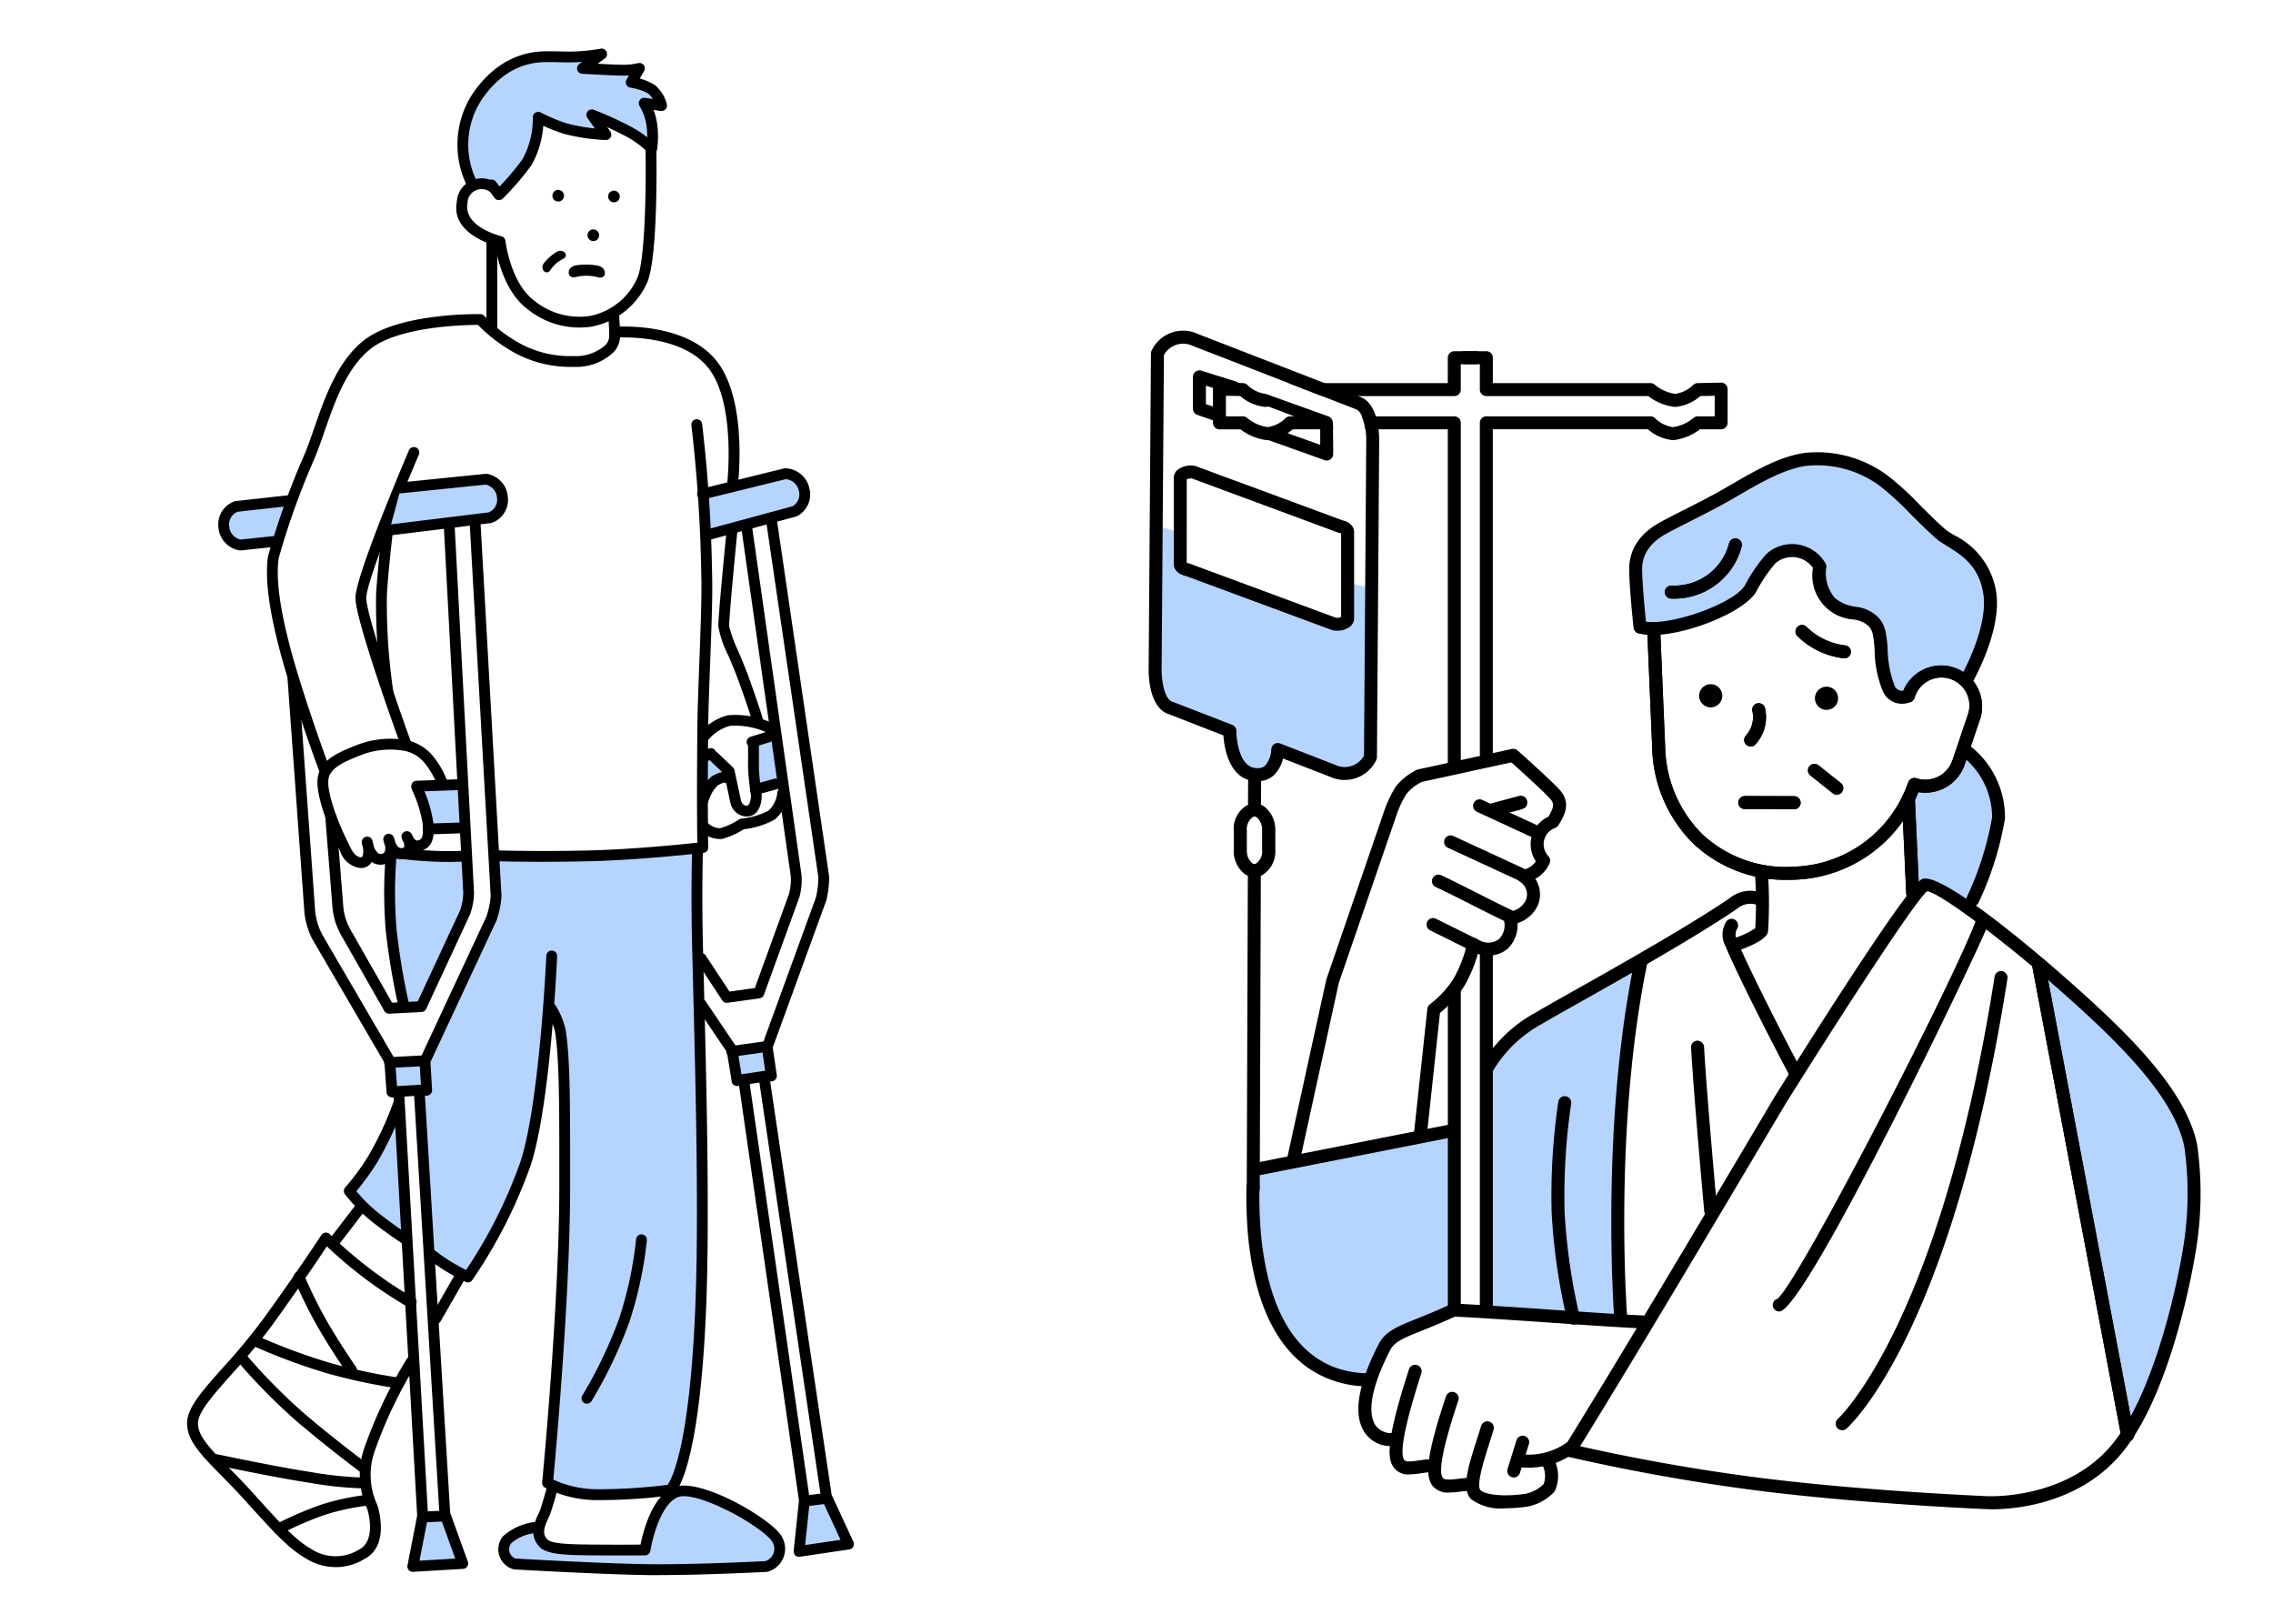 <svg id="img_plan02" xmlns="http://www.w3.org/2000/svg" xmlns:xlink="http://www.w3.org/1999/xlink" width="210" height="150" viewBox="0 0 210 150">
  <defs>
    <clipPath id="clip-path">
      <rect id="長方形_7945" data-name="長方形 7945" width="61.611" height="141.019" fill="none"/>
    </clipPath>
  </defs>
  <rect id="長方形_7946" data-name="長方形 7946" width="210" height="150" fill="#fff"/>
  <g id="グループ_17508" data-name="グループ 17508">
    <g id="グループ_17511" data-name="グループ 17511">
      <path id="パス_177883" data-name="パス 177883" d="M118.311,107.949l3.74-13.958s2.149-6.876,3.077-8.95,4.023-11.633,4.023-11.633a3.8,3.8,0,0,1,2.884-2.059c2.2-.391,7.788-1.588,7.788-1.588l4.663,3.994a2.947,2.947,0,0,1-1.664,3.821l-.021.008a5.915,5.915,0,0,1-.142,2.354,3.006,3.006,0,0,1-1.371,1.411s1.361,2.2-1.178,4.088c-.079.058-.18.127-.18.127a3.237,3.237,0,0,1-.557,2.1c-.662.7-2.131.35-2.131.35l-1.3-.911s.643,3.132-3.1,5.635c-.161.108-.54.385-.54.385l-1.131,12.4Z" fill="#fff"/>
      <path id="パス_177884" data-name="パス 177884" d="M134.444,104.792l-18.659,3.614v3.157s-.453,6.347,1.931,10.656,5.788,4.717,5.788,4.717l2.921.6,1.263-2.41,1-1.768,5.455-2.45Z" fill="#b5d4ff"/>
      <path id="パス_177885" data-name="パス 177885" d="M149.739,121.7l-13.672-.685,1.1-9.36q.133-6.529.266-13.06a31.766,31.766,0,0,1,3.84-3.836c.931-.783,2.343-1.135,3.46-1.879a98.276,98.276,0,0,1,9.788-5.25" fill="#b5d4ff"/>
      <path id="パス_177886" data-name="パス 177886" d="M156.944,35.936l-2.072,1.369-1.656-1.369H137.387v-2.7h-3v2.841l-13-.385-11.5-4.458-2.423.889-.617,1.762.007,27.176.177,2.616.73,1.8,5.75,2.14,1.2,3.3,1.254,1.335,1.732-1.331.49-1.41,5.663,2.033,3.1-1.173V39.085h7.327L134.265,133l3-.153V38.562h15.467l1.07.816,1.07.94,2.072-1.441h2.1V35.936Zm-44.387,2.626-1.6-.45V35.177l1.837.332Zm9.957,3.4L117.755,40l1.578-1.073,3.363.536Z" fill="#fff"/>
      <path id="パス_177887" data-name="パス 177887" d="M137.988,75.381a.6.6,0,0,1-.155-1.181l2.513-.672a.6.6,0,0,1,.584.161.643.643,0,0,1,.157.611c-.122.416-.178.435-2.967,1.065a.536.536,0,0,1-.132.016"/>
      <path id="パス_177888" data-name="パス 177888" d="M139.385,85.208a.6.6,0,0,1-.253-.057c-.887-.413-2.042-1-3.2-1.584-1.181-.6-2.364-1.2-3.268-1.615a.6.6,0,1,1,.5-1.09c.914.424,2.113,1.031,3.306,1.634,1.146.581,2.288,1.159,3.165,1.567a.6.6,0,0,1-.253,1.145"/>
      <path id="パス_177889" data-name="パス 177889" d="M140.506,81.369a.608.608,0,0,1-.252-.056l-6.462-2.985a.6.6,0,1,1,.5-1.09l6.462,2.985a.6.6,0,0,1-.252,1.146"/>
      <path id="パス_177890" data-name="パス 177890" d="M116.416,108.548a.6.6,0,0,1-.116-1.189l17.367-3.426a.6.6,0,1,1,.232,1.177l-17.366,3.426a.589.589,0,0,1-.117.012"/>
      <path id="パス_177891" data-name="パス 177891" d="M126.568,128.071a9.814,9.814,0,0,1-5.487-1.552c-3.245-2.136-5.189-6.3-5.776-12.382a41.333,41.333,0,0,1-.143-4.516.6.6,0,1,1,1.2.027,40.043,40.043,0,0,0,.139,4.38c.55,5.693,2.313,9.562,5.241,11.489,2.377,1.566,5.553,1.776,9.189.613a.6.6,0,1,1,.366,1.142,15.562,15.562,0,0,1-4.728.8"/>
      <path id="パス_177892" data-name="パス 177892" d="M106.848,48.564l19.8,5.831V69.886l-1,1.282-1.89.4-5.6-2.2-.329,1.094-.912,1.107h-1.138l-1.313-.742-.718-1.747V67.455l-6.124-2.275-.776-1.237Z" fill="#b5d4ff"/>
      <path id="パス_177893" data-name="パス 177893" d="M119.514,107.686a.583.583,0,0,1-.13-.015.6.6,0,0,1-.457-.714l3.611-16.475,5.437-15.824a10.949,10.949,0,0,1,.971-1.983,5.614,5.614,0,0,1,1.95-1.555.561.561,0,0,1,.131-.044l8.652-1.888a.594.594,0,0,1,.526.138c.131.116,3.205,2.852,3.928,3.68,1.1,1.256.306,2.5-.167,3.243a.6.6,0,0,1-.3.242,1.6,1.6,0,0,0-.951,2.052,1.58,1.58,0,0,0,.339.547.6.6,0,0,1,.113.655,3.045,3.045,0,0,1-1.321,1.446,2.6,2.6,0,0,1,.271,2.346,3.076,3.076,0,0,1-1.916,1.74,3,3,0,0,1-.985,2.433,2.858,2.858,0,0,1-3.039.248l-4.021-2a.6.6,0,1,1,.533-1.074l4.037,2a1.646,1.646,0,0,0,1.737-.113,1.783,1.783,0,0,0,.471-1.8.6.6,0,0,1,.523-.77A1.85,1.85,0,0,0,141,83.089a1.383,1.383,0,0,0-.574-1.639.6.6,0,0,1,.225-1.1,1.854,1.854,0,0,0,1.247-.784,2.755,2.755,0,0,1-.313-.608,2.8,2.8,0,0,1,1.465-3.51c.563-.92.53-1.244.176-1.651-.566-.648-2.859-2.712-3.593-3.37l-8.283,1.808a4.379,4.379,0,0,0-1.434,1.14,9.918,9.918,0,0,0-.814,1.689l-5.413,15.744L120.1,107.214a.6.6,0,0,1-.585.472"/>
      <path id="パス_177894" data-name="パス 177894" d="M131.224,105.437l-.065,0a.6.6,0,0,1-.533-.661l1.246-11.587a.6.6,0,0,1,.234-.413,9.278,9.278,0,0,0,2.189-2.368,12.246,12.246,0,0,0,1.258-3.281.6.6,0,1,1,1.17.265,13.449,13.449,0,0,1-1.4,3.635,10.5,10.5,0,0,1-2.285,2.543L131.82,104.9a.6.6,0,0,1-.6.535"/>
      <path id="パス_177895" data-name="パス 177895" d="M142.072,77.533a.6.6,0,0,1-.252-.056l-5.373-2.487a.6.6,0,0,1-.293-.8.606.606,0,0,1,.8-.293l5.373,2.487a.6.6,0,0,1-.252,1.146"/>
      <path id="パス_177896" data-name="パス 177896" d="M137.322,121.624a.6.6,0,0,1-.6-.6V88.083a.6.6,0,1,1,1.2,0v32.941a.6.6,0,0,1-.6.6"/>
      <path id="パス_177897" data-name="パス 177897" d="M134.364,121.624a.6.6,0,0,1-.6-.6v-29.6a.6.6,0,1,1,1.2,0v29.6a.6.6,0,0,1-.6.6"/>
      <path id="パス_177898" data-name="パス 177898" d="M181.429,69.394a5.13,5.13,0,0,1,3.473,4.584c.09,3.514-2.715,9.645-2.715,9.645l-5.364-.922-.451-8.5.451-1.755H179.7" fill="#b5d4ff"/>
      <path id="パス_177899" data-name="パス 177899" d="M112.47,38.934a.6.6,0,0,1-.2-.034l-1.657-.578a.6.6,0,0,1-.4-.566V34.815a.6.6,0,0,1,.244-.484.607.607,0,0,1,.535-.089l3.194,1a.6.6,0,1,1-.358,1.146l-2.415-.757v1.7l1.255.437a.6.6,0,0,1-.2,1.167"/>
      <path id="パス_177900" data-name="パス 177900" d="M122.575,42.542a.608.608,0,0,1-.2-.035l-5.135-1.832a.6.6,0,1,1,.4-1.13l4.334,1.546V39.408c-1.011-.4-3.765-1.488-4.736-1.832a.6.6,0,0,1,.4-1.131c1.212.43,5,1.935,5.156,2a.6.6,0,0,1,.378.558v2.941a.6.6,0,0,1-.6.6"/>
      <path id="パス_177901" data-name="パス 177901" d="M109.043,52.12V44.14c0-.367.656-.625,1.284-.505l13.525,5.007c.39.074.652.277.652.505v7.98c0,.367-.656.625-1.284.505l-13.525-5.007c-.39-.074-.652-.277-.652-.505" fill="#fff"/>
      <path id="パス_177902" data-name="パス 177902" d="M123.539,58.262a2.313,2.313,0,0,1-.431-.041L109.531,53.2c-.663-.142-1.088-.563-1.088-1.083V44.14a.982.982,0,0,1,.379-.758,2.024,2.024,0,0,1,1.618-.336l13.577,5.017c.662.142,1.087.564,1.087,1.084v7.98a.98.98,0,0,1-.378.758,1.9,1.9,0,0,1-1.187.377m-13.9-6.276a.7.7,0,0,0,.164.049.56.56,0,0,1,.1.027l13.524,5.007a.9.9,0,0,0,.477-.076V49.28a.784.784,0,0,0-.164-.049.515.515,0,0,1-.1-.027L110.119,44.2a.968.968,0,0,0-.476.076Z"/>
      <path id="パス_177903" data-name="パス 177903" d="M114.588,78.533V76.717c0-1.413,1.046-2.322,1.921-1.669a2.092,2.092,0,0,1,.707,1.669v1.816c0,1.413-1.046,2.322-1.921,1.669a2.092,2.092,0,0,1-.707-1.669" fill="#fff"/>
      <path id="パス_177904" data-name="パス 177904" d="M115.9,81.018a1.594,1.594,0,0,1-.965-.336,2.7,2.7,0,0,1-.948-2.163v-1.8A2.535,2.535,0,0,1,115.2,74.4a1.54,1.54,0,0,1,1.665.166,2.7,2.7,0,0,1,.948,2.176v1.789a2.535,2.535,0,0,1-1.215,2.315,1.55,1.55,0,0,1-.7.17m.012-5.588a.382.382,0,0,0-.172.044,1.381,1.381,0,0,0-.553,1.243v1.844a1.485,1.485,0,0,0,.505,1.19.344.344,0,0,0,.372.025,1.381,1.381,0,0,0,.552-1.243V76.717a1.507,1.507,0,0,0-.5-1.219.338.338,0,0,0-.2-.068" fill="#707070"/>
      <path id="パス_177905" data-name="パス 177905" d="M115.9,81.018a1.594,1.594,0,0,1-.965-.336,2.7,2.7,0,0,1-.948-2.163v-1.8A2.536,2.536,0,0,1,115.2,74.4a1.542,1.542,0,0,1,1.665.166,2.7,2.7,0,0,1,.948,2.177v1.788a2.535,2.535,0,0,1-1.215,2.315,1.54,1.54,0,0,1-.7.17m.012-5.588a.386.386,0,0,0-.173.044,1.383,1.383,0,0,0-.552,1.244v1.843a1.489,1.489,0,0,0,.505,1.191.342.342,0,0,0,.372.024,1.381,1.381,0,0,0,.552-1.243V76.718a1.5,1.5,0,0,0-.5-1.219.336.336,0,0,0-.2-.069m-1.325,3.1h0Z"/>
      <path id="パス_177906" data-name="パス 177906" d="M115.786,110.42h0a.6.6,0,0,1-.6-.6l.1-28.818a.6.6,0,0,1,1.2,0l-.1,28.818a.6.6,0,0,1-.6.6"/>
      <path id="パス_177907" data-name="パス 177907" d="M115.9,74.767h0a.6.6,0,0,1-.6-.6l.013-2a.615.615,0,0,1,.6-.6.6.6,0,0,1,.6.6l-.013,2a.6.6,0,0,1-.6.6"/>
      <path id="パス_177908" data-name="パス 177908" d="M153.007,56.267l.461,12.073.34,4.285,2.612,4.587,4.219,2.624,2.337.33-.2,6.306,4.818,10.9,9.346-15.55-.12-9.3,2.888-.23,1.486-2.616,1.074-5.194-.232-2.4-12.758-14.16Z" fill="#fff"/>
      <path id="パス_177909" data-name="パス 177909" d="M153.354,88.157l1.922-1.077,15.133-11.195,6.531,5.934h1.532l13.7,10.612,6.176,37.086-4.558,6.013-2.444,1.569-4.4,1.4-7.525.161-12.936-.9-16.825-2.571-4.487-1.494-1.94.643v1.542l-.608,2.238-2.766.541h-2.4l-1.387-1.385-3.023-.189-1.195-1.678-2.275-.031-.584-1.039-.19-1.373-1.6-.357-1.1-1.479.687-5.352,1.441-2.465,6.385-2.3h8.615l6.321.569c.579-5.092-.169-10.044,0-15.33.181-5.65,1.264-11.631,1.953-17.682" fill="#fff"/>
      <path id="パス_177910" data-name="パス 177910" d="M151.43,51.473l.42,6.47,3.329-.755,2.88.1,3.21-1.972,2.356-3.4,2.865-.8,1.4.8.479,2.674,2.047,2.036,2.54.747,1.835,7.213h1.533l2.213-2.266,3.282.772,1.743-4.667.283-4.185L181.7,51.472l-1.777-1.06-2.837-3.094-4.8-3.614-4.6-1.149L161.97,44.3l-4.981,2.865-4.2,2.492Z" fill="#b5d4ff"/>
      <path id="パス_177911" data-name="パス 177911" d="M188.349,89.163l8.22,43.418,2.911-5.813L202,117.306l.726-10.726-1.869-4.783-4.928-6.158Z" fill="#b5d4ff"/>
      <path id="パス_177912" data-name="パス 177912" d="M177.879,73.229a3.815,3.815,0,0,1-1.161-.182.6.6,0,1,1,.363-1.142,2.647,2.647,0,0,0,3.317-1.711l1.432-4.237a2.582,2.582,0,1,0-4.939-1.506.6.6,0,0,1-1.149-.35,3.783,3.783,0,0,1,7.238,2.2c-.022.071-.047.144-.074.217l-1.369,4.05a3.843,3.843,0,0,1-3.658,2.66"/>
      <path id="パス_177913" data-name="パス 177913" d="M165.226,81.273a12.353,12.353,0,0,1-8.8-3.357,12.914,12.914,0,0,1-3.782-8.845l-.461-10.931a.6.6,0,0,1,.574-.625.585.585,0,0,1,.625.574l.461,10.931a11.72,11.72,0,0,0,3.416,8.031,11.318,11.318,0,0,0,8.6,3.008,11.518,11.518,0,0,0,10.323-7.483A.6.6,0,1,1,177.3,73a12.713,12.713,0,0,1-11.395,8.262c-.229.01-.455.015-.68.015"/>
      <path id="パス_177914" data-name="パス 177914" d="M154.659,55.3c-.085,0-.171,0-.257-.005a.6.6,0,0,1,.024-1.2h.023a5.219,5.219,0,0,0,5.307-3.931.6.6,0,0,1,1.16.305,6.441,6.441,0,0,1-6.257,4.83"/>
      <path id="パス_177915" data-name="パス 177915" d="M161.738,68.958a.6.6,0,0,1-.442-1,2.532,2.532,0,0,0,.6-2.28.6.6,0,0,1,1.168-.272,3.727,3.727,0,0,1-.878,3.361.6.6,0,0,1-.443.195"/>
      <path id="パス_177916" data-name="パス 177916" d="M170.41,60.811a.542.542,0,0,1-.069,0,7.285,7.285,0,0,1-4.281-2.049.6.6,0,0,1,.844-.853,6.091,6.091,0,0,0,3.573,1.711.6.6,0,0,1-.067,1.195"/>
      <path id="パス_177917" data-name="パス 177917" d="M165.757,74.753h0l-4.562-.016a.6.6,0,0,1-.6-.6.63.63,0,0,1,.6-.6l4.563.016a.6.6,0,0,1,0,1.2"/>
      <path id="パス_177918" data-name="パス 177918" d="M169.7,73.408a.6.6,0,0,1-.373-.13l-2.066-1.643a.6.6,0,1,1,.746-.94l2.066,1.644a.6.6,0,0,1-.373,1.069"/>
      <path id="パス_177919" data-name="パス 177919" d="M160.506,87.808a.6.6,0,0,1-.2-1.166,7.917,7.917,0,0,0,1.858-.889,38.949,38.949,0,0,0-.011-4.844.6.6,0,0,1,.561-.637.62.62,0,0,1,.637.56,40.649,40.649,0,0,1,0,5.177l-.046.195c-.265.628-1.559,1.2-2.6,1.569a.617.617,0,0,1-.2.035m2.245-1.837h0Z"/>
      <path id="パス_177920" data-name="パス 177920" d="M176.714,83.123a.6.6,0,0,1-.6-.572l-.4-8.74a.6.6,0,0,1,.572-.628.614.614,0,0,1,.627.572l.4,8.741a.6.6,0,0,1-.573.627Z"/>
      <path id="パス_177921" data-name="パス 177921" d="M151.7,122.716h-.03c-2.465-.12-5.392-.321-8.49-.535-3.055-.21-6.214-.428-8.856-.557a.6.6,0,0,1-.57-.629.62.62,0,0,1,.629-.57c2.653.13,5.819.348,8.88.559,3.092.212,6.012.414,8.465.533a.6.6,0,0,1-.028,1.2"/>
      <path id="パス_177922" data-name="パス 177922" d="M196.568,133.181a.6.6,0,0,1-.589-.489l-8.22-43.418a.6.6,0,0,1,1.18-.223l8.22,43.418a.6.6,0,0,1-.479.7.607.607,0,0,1-.112.011"/>
      <path id="パス_177923" data-name="パス 177923" d="M149.736,122.3a.6.6,0,0,1-.6-.554c-.012-.175-1.316-17.667,1.906-33.135a.6.6,0,0,1,1.174.244c-3.185,15.3-1.9,32.626-1.881,32.8a.6.6,0,0,1-.554.645h-.047"/>
      <path id="パス_177924" data-name="パス 177924" d="M139.074,139.336a4.628,4.628,0,0,1-3.162-.845c-.925-.951-.254-3.051.524-5.484.139-.434.276-.861.4-1.267a.6.6,0,1,1,1.15.342c-.123.413-.262.849-.4,1.29-.43,1.345-1.23,3.848-.806,4.283.4.409,2.053.648,4.138.343a3.3,3.3,0,0,0,1.7-.9,2.217,2.217,0,0,0-.039-1.6.6.6,0,1,1,1.107-.463,3.422,3.422,0,0,1,0,2.625.594.594,0,0,1-.118.182,4.508,4.508,0,0,1-2.451,1.336,14.378,14.378,0,0,1-2.035.154"/>
      <path id="パス_177925" data-name="パス 177925" d="M139.857,136.488a.61.61,0,0,1-.178-.027.6.6,0,0,1-.4-.751l.827-2.66a.6.6,0,1,1,1.146.356l-.827,2.659a.6.6,0,0,1-.573.423"/>
      <path id="パス_177926" data-name="パス 177926" d="M133.868,137.879a1.782,1.782,0,0,1-1.489-.586c-.683-.841-.717-2.523,1.217-8.306a.6.6,0,1,1,1.138.381c-1.4,4.193-1.881,6.605-1.424,7.169.178.217.826.143,1.45.07.2-.024.4-.047.616-.066a.6.6,0,0,1,.1,1.195c-.2.018-.394.04-.583.063a9.12,9.12,0,0,1-1.03.08"/>
      <path id="パス_177927" data-name="パス 177927" d="M130.209,136.205a1.675,1.675,0,0,1-1.37-.543c-.742-.876-.762-2.659,1.338-9.179a.6.6,0,0,1,1.142.368c-1.53,4.751-2.056,7.455-1.565,8.035.171.2.8.109,1.4.019.2-.03.409-.061.622-.086a.6.6,0,0,1,.141,1.192c-.2.024-.4.052-.586.081a7.855,7.855,0,0,1-1.123.113"/>
      <path id="パス_177928" data-name="パス 177928" d="M128.52,133.585a2.874,2.874,0,0,1-2.424-1.23c-1.107-1.628-.677-4.384,1.28-8.192.6-1.171,1.728-1.623,3.593-2.371.8-.32,1.79-.718,2.955-1.259a.6.6,0,0,1,.506,1.088c-1.194.555-2.2.959-3.014,1.284-1.714.689-2.576,1.034-2.973,1.807-2.282,4.44-1.828,6.271-1.355,6.968a1.769,1.769,0,0,0,1.654.694.6.6,0,0,1,.117,1.193,3.253,3.253,0,0,1-.339.018"/>
      <path id="パス_177929" data-name="パス 177929" d="M141.223,135.585q-.344,0-.687-.032a.6.6,0,1,1,.113-1.2,6.111,6.111,0,0,0,4.171-1.141.6.6,0,1,1,.7.971,7.322,7.322,0,0,1-4.3,1.4"/>
      <path id="パス_177930" data-name="パス 177930" d="M158.051,112.442a.6.6,0,0,1-.6-.546c-.009-.111-1.013-11.219-1.213-15.133a.6.6,0,0,1,.57-.63.637.637,0,0,1,.63.57c.2,3.89,1.2,14.973,1.209,15.086a.6.6,0,0,1-.544.651.5.5,0,0,1-.055,0"/>
      <path id="パス_177931" data-name="パス 177931" d="M177.879,73.229a3.815,3.815,0,0,1-1.161-.182.6.6,0,1,1,.363-1.142,2.647,2.647,0,0,0,3.317-1.711l1.432-4.237a2.582,2.582,0,1,0-4.939-1.506.6.6,0,0,1-1.149-.35,3.783,3.783,0,0,1,7.238,2.2c-.022.071-.047.144-.074.217l-1.369,4.05a3.843,3.843,0,0,1-3.658,2.66"/>
      <path id="パス_177932" data-name="パス 177932" d="M159.122,64.3a1.07,1.07,0,1,0-1.094,1.046h0a1.069,1.069,0,0,0,1.093-1.046"/>
      <path id="パス_177933" data-name="パス 177933" d="M169.82,64.531a1.07,1.07,0,1,0-1.094,1.046h0a1.069,1.069,0,0,0,1.093-1.046"/>
      <path id="パス_177934" data-name="パス 177934" d="M165.226,81.273a12.353,12.353,0,0,1-8.8-3.357,12.914,12.914,0,0,1-3.782-8.845l-.461-10.931a.6.6,0,0,1,.574-.625.585.585,0,0,1,.625.574l.461,10.931a11.72,11.72,0,0,0,3.416,8.031,11.318,11.318,0,0,0,8.6,3.008,11.518,11.518,0,0,0,10.323-7.483A.6.6,0,1,1,177.3,73a12.713,12.713,0,0,1-11.395,8.262c-.229.01-.455.015-.68.015"/>
      <path id="パス_177935" data-name="パス 177935" d="M152.648,58.661a4.8,4.8,0,0,1-1.2-.132.6.6,0,1,1,.3-1.16c2.21.572,8.2-1.47,9.425-3.223a14.987,14.987,0,0,1,1.989-2.936,3.391,3.391,0,0,1,.556-.427,3.558,3.558,0,0,1,4.887,1.177.6.6,0,1,1-1.023.626,2.359,2.359,0,0,0-3.238-.78,2.3,2.3,0,0,0-.329.245,14.3,14.3,0,0,0-1.817,2.715c-1.354,1.94-6.479,3.9-9.554,3.9"/>
      <path id="パス_177936" data-name="パス 177936" d="M154.659,55.3c-.085,0-.171,0-.257-.005a.6.6,0,0,1,.024-1.2h.023a5.219,5.219,0,0,0,5.307-3.931.6.6,0,0,1,1.16.305,6.441,6.441,0,0,1-6.257,4.83"/>
      <path id="パス_177937" data-name="パス 177937" d="M161.738,68.958a.6.6,0,0,1-.442-1,2.532,2.532,0,0,0,.6-2.28.6.6,0,0,1,1.168-.272,3.727,3.727,0,0,1-.878,3.361.6.6,0,0,1-.443.195"/>
      <path id="パス_177938" data-name="パス 177938" d="M170.41,60.811a.542.542,0,0,1-.069,0,7.285,7.285,0,0,1-4.281-2.049.6.6,0,0,1,.844-.853,6.091,6.091,0,0,0,3.573,1.711.6.6,0,0,1-.067,1.195"/>
      <path id="パス_177939" data-name="パス 177939" d="M165.757,74.753h0l-4.562-.016a.6.6,0,0,1-.6-.6.63.63,0,0,1,.6-.6l4.563.016a.6.6,0,0,1,0,1.2"/>
      <path id="パス_177940" data-name="パス 177940" d="M169.7,73.408a.6.6,0,0,1-.373-.13l-2.066-1.643a.6.6,0,1,1,.746-.94l2.066,1.644a.6.6,0,0,1-.373,1.069"/>
      <path id="パス_177941" data-name="パス 177941" d="M176.714,83.123a.6.6,0,0,1-.6-.572l-.4-8.74a.6.6,0,0,1,.572-.628.614.614,0,0,1,.627.572l.4,8.741a.6.6,0,0,1-.573.627Z"/>
      <path id="パス_177942" data-name="パス 177942" d="M165.8,99.553a.6.6,0,0,1-.53-.317c-1.209-2.256-4.722-9.081-5.843-11.809a2.255,2.255,0,0,1,.037-2.253.6.6,0,1,1,1.035.608,1.1,1.1,0,0,0,0,1.113c1.126,2.725,4.667,9.606,5.829,11.774a.6.6,0,0,1-.528.884"/>
      <path id="パス_177943" data-name="パス 177943" d="M145.363,122.367a.6.6,0,0,1-.583-.463,56.15,56.15,0,0,1-1.427-9.919,59.739,59.739,0,0,1,.616-10.208.6.6,0,0,1,1.189.176,58.548,58.548,0,0,0-.607,9.984,55.049,55.049,0,0,0,1.4,9.692.6.6,0,0,1-.445.721.616.616,0,0,1-.14.017"/>
      <path id="パス_177944" data-name="パス 177944" d="M196.568,133.181a.6.6,0,0,1-.589-.489l-8.22-43.418a.6.6,0,0,1,1.18-.223l8.22,43.418a.6.6,0,0,1-.479.7.607.607,0,0,1-.112.011"/>
      <path id="パス_177945" data-name="パス 177945" d="M170.2,132.124a.6.6,0,0,1-.4-1.048c.093-.084,9.441-8.763,14.48-40.864a.6.6,0,0,1,1.186.184c-5.122,32.634-14.475,41.228-14.871,41.578a.6.6,0,0,1-.4.15"/>
      <path id="パス_177946" data-name="パス 177946" d="M182.254,83.731a.592.592,0,0,1-.257-.059.6.6,0,0,1-.285-.8,28.793,28.793,0,0,0,2.334-7.354,7.124,7.124,0,0,0-2.709-5.611.6.6,0,1,1,.75-.938,8.334,8.334,0,0,1,3.149,6.66,29.774,29.774,0,0,1-2.44,7.756.6.6,0,0,1-.542.344"/>
      <path id="パス_177947" data-name="パス 177947" d="M137.427,99.2a.59.59,0,0,1-.308-.085.6.6,0,0,1-.206-.823,13.039,13.039,0,0,1,5.032-4.791c.516-.319,1.717-.994,3.378-1.929,3.959-2.227,10.585-5.956,14.443-8.573a3.034,3.034,0,0,1,3.126-.473.6.6,0,0,1-.463,1.108,1.858,1.858,0,0,0-1.931.312c-3.957,2.691-10.611,6.435-14.586,8.672-1.588.894-2.841,1.6-3.37,1.923a11.885,11.885,0,0,0-4.6,4.368.6.6,0,0,1-.516.291"/>
      <path id="パス_177948" data-name="パス 177948" d="M181.714,63.336a.6.6,0,0,1-.521-.9c.026-.044,2.539-4.477,2.039-7.6-.413-2.576-1.971-3.542-3.346-4.394-.271-.168-.53-.329-.769-.493-.824-.688-1.719-1.582-2.586-2.446a26.808,26.808,0,0,0-2.751-2.535,9.7,9.7,0,0,0-6.9-1.929c-2.021.258-4.407,1.647-6.323,2.764l-.313.182c-1.41.818-2.889,1.568-4.194,2.229-.7.354-1.361.689-1.962,1.01-1.611.856-2.387,1.969-2.373,3.4.019,1.689.394,5.2.4,5.232a.6.6,0,0,1-1.194.129c-.015-.146-.385-3.6-.4-5.349-.02-1.9.993-3.4,3.008-4.475.608-.323,1.278-.663,1.983-1.021,1.291-.653,2.754-1.395,4.134-2.2l.311-.181c2.011-1.171,4.513-2.628,6.788-2.918A10.871,10.871,0,0,1,174.485,44a26.892,26.892,0,0,1,2.893,2.656c.849.846,1.727,1.722,2.465,2.342.178.119.422.27.676.427a7.075,7.075,0,0,1,3.9,5.224c.567,3.54-2.07,8.187-2.182,8.383a.6.6,0,0,1-.521.3"/>
      <path id="パス_177949" data-name="パス 177949" d="M175.714,65.014a1.89,1.89,0,0,1-.75-.155,1.928,1.928,0,0,1-1.037-1.067,10.361,10.361,0,0,1-.732-3.743,10.658,10.658,0,0,0-.149-1.332,1.72,1.72,0,0,0-.377-.852,2.492,2.492,0,0,0-1.483-.641,4.077,4.077,0,0,1-3.653-4.957.6.6,0,1,1,1.188.172,3.561,3.561,0,0,0,.8,2.8,3.669,3.669,0,0,0,1.928.816,3.388,3.388,0,0,1,2.163,1.063,2.813,2.813,0,0,1,.614,1.36,10.805,10.805,0,0,1,.171,1.478,9.931,9.931,0,0,0,.616,3.324.773.773,0,0,0,1,.486.625.625,0,0,1,.8.316.58.58,0,0,1-.289.771,2.162,2.162,0,0,1-.8.163"/>
      <path id="パス_177950" data-name="パス 177950" d="M164.381,121.153a.6.6,0,0,1-.168-1.175c1.967-1.512,16.555-29.889,18.407-35.138a.6.6,0,0,1,1.131.4c-.743,2.112-16.9,35.843-19.353,35.914Zm-.018-1.2h0Z"/>
      <path id="パス_177951" data-name="パス 177951" d="M184.038,139.423c-.321,0-.522-.012-.569-.014-.091,0-10.631-.437-20.343-1.617a182.3,182.3,0,0,1-18.153-3.193.59.59,0,0,1-.258-.089.6.6,0,0,1-.283-.5.538.538,0,0,1,.015-.144.643.643,0,0,1,.106-.231c.315-.506,2.914-4.7,7.426-12.208,4.8-7.989,11.88-19.942,11.949-20.061,3.681-5.892,12.366-19.623,13.661-20.16,1.822-.751,11.289,7.429,12.362,8.365,6.011,5.242,11.97,10.811,13.044,16.2a32.174,32.174,0,0,1-.186,10.133c-.079.487-2,12.241-6.543,18.039-3.978,5.076-10.3,5.486-12.228,5.486m-38.05-5.825c5.694,1.277,11.5,2.287,17.285,3,9.659,1.174,20.153,1.6,20.258,1.609.087.008,7.548.4,11.789-5.013,4.351-5.553,6.287-17.381,6.306-17.5a30.951,30.951,0,0,0,.186-9.733c-1-4.981-6.795-10.387-12.651-15.493-3.765-3.283-9.884-8.011-11.125-8.139-1.244,1.058-8.636,12.538-13.082,19.654-.063.107-7.147,12.062-11.946,20.054-3.671,6.115-6.08,10.034-7.02,11.557"/>
      <path id="パス_177952" data-name="パス 177952" d="M137.322,70.269a.6.6,0,0,1-.6-.6V39.06a.6.6,0,0,1,.6-.6h15.166a.6.6,0,0,1,.424.175,2.91,2.91,0,0,0,1.656.82,3.773,3.773,0,0,0,1.9-.853.6.6,0,0,1,.387-.142h1.565v-1.9l-1.323.026a4.129,4.129,0,0,1-2.265,1,.52.52,0,0,1-.142,0,4.937,4.937,0,0,1-2.41-.995H137.322a.6.6,0,0,1-.6-.6V33.646h-1.389a.6.6,0,0,1,0-1.2h1.989a.6.6,0,0,1,.6.6V35.39h14.566a.6.6,0,0,1,.388.143,3.749,3.749,0,0,0,1.889.852,2.927,2.927,0,0,0,1.663-.821.61.61,0,0,1,.412-.174L159,35.346a.6.6,0,0,1,.431.172.594.594,0,0,1,.18.428V39.06a.6.6,0,0,1-.6.6h-1.952a4.965,4.965,0,0,1-2.416.995.513.513,0,0,1-.141,0,4.121,4.121,0,0,1-2.254-1h-14.33V69.669a.6.6,0,0,1-.6.6"/>
      <path id="パス_177953" data-name="パス 177953" d="M134.361,71.269a.6.6,0,0,1-.6-.6V39.66H119.427a4.121,4.121,0,0,1-2.253,1,.52.52,0,0,1-.142,0,4.966,4.966,0,0,1-2.415-.995h-1.953a.6.6,0,0,1-.6-.6V35.946a.6.6,0,0,1,.179-.428.549.549,0,0,1,.433-.172l2.164.044a.611.611,0,0,1,.411.174,2.933,2.933,0,0,0,1.664.821,3.734,3.734,0,0,0,1.887-.852.6.6,0,0,1,.389-.143H133.76V33.046a.6.6,0,0,1,.6-.6h1.985a.6.6,0,1,1,0,1.2h-1.385V35.99a.6.6,0,0,1-.6.6H119.4a4.937,4.937,0,0,1-2.41.995.613.613,0,0,1-.142,0,4.13,4.13,0,0,1-2.264-1l-1.323-.026v1.9h1.563a.6.6,0,0,1,.388.142,3.781,3.781,0,0,0,1.9.853,2.91,2.91,0,0,0,1.656-.82.6.6,0,0,1,.424-.175h15.17a.6.6,0,0,1,.6.6V70.669a.6.6,0,0,1-.6.6"/>
      <path id="パス_177954" data-name="パス 177954" d="M116.774,36.331l6.008,2.149a.68.68,0,0,1,.347.464c.054.386.127,3.5.127,3.5l2.9-2.694a4.191,4.191,0,0,0-.495-1.571,1.211,1.211,0,0,0-.707-.488l-6.38-2.481Z" fill="#fff"/>
      <path id="パス_177955" data-name="パス 177955" d="M116.254,72.159q-.087,0-.177-.006h0c-2.22,0-2.95-2.529-3.046-4.219l-5.266-2.043c-1.652-.772-1.647-3.718-1.642-4.052l.213-29.193a.6.6,0,0,1,.057-.251,3.219,3.219,0,0,1,4.279-1.543l15.112,5.861.038.017c1.615.757,1.607,3.7,1.6,4.031l-.208,29.193a.607.607,0,0,1-.03.185,3.235,3.235,0,0,1-4.313,1.614l-4.339-1.683a3.018,3.018,0,0,1-.878,1.576,2.087,2.087,0,0,1-1.4.513m-8.72-39.364-.212,29.059c-.013.816.194,2.6.914,2.935l5.61,2.174a.6.6,0,0,1,.377.647c0,.056.079,3.345,1.9,3.345a.967.967,0,0,0,.742-.212,2.366,2.366,0,0,0,.59-1.539.6.6,0,0,1,.816-.523l5.075,1.97a2.035,2.035,0,0,0,2.672-.843l.207-29.062c.014-.809-.188-2.567-.9-2.922L110.2,31.955a2.033,2.033,0,0,0-2.665.84"/>
      <g id="グループ_17510" data-name="グループ 17510" transform="translate(17.287 4.49)">
        <g id="グループ_17506" data-name="グループ 17506" clip-path="url(#clip-path)">
          <path id="パス_177816" data-name="パス 177816" d="M9.353,41.762,4.542,42.3a1.749,1.749,0,0,0-1.15,1.874A1.814,1.814,0,0,0,4.918,45.86l3.04-.321" fill="#b5d4ff"/>
          <path id="パス_177817" data-name="パス 177817" d="M4.918,46.36a.525.525,0,0,1-.079-.006A2.33,2.33,0,0,1,2.892,44.2a2.25,2.25,0,0,1,1.483-2.374.48.48,0,0,1,.112-.026L9.3,41.265a.5.5,0,1,1,.11.994l-4.748.528a1.255,1.255,0,0,0-.772,1.319,1.338,1.338,0,0,0,1.049,1.249l2.968-.314a.5.5,0,1,1,.106.995l-3.04.321a.47.47,0,0,1-.053,0"/>
          <path id="パス_177818" data-name="パス 177818" d="M21.513,88.147l-1.519.147-1.275-7.606.3-6.4,6.846.312.16,4.038Z" fill="#b5d4ff"/>
          <path id="パス_177819" data-name="パス 177819" d="M28.619,79.01l-6.49,14.359-.666,3.046,1.048,15.029,3.466,1.834,5.331-10.363,2.153-14.16,1.061,1.519.421,19.067L33.171,132.6l7.031,1.012,4.744-1.012,2.3-12.091-.188-38.056V73.9l-18.432.536Z" fill="#b5d4ff"/>
          <path id="パス_177820" data-name="パス 177820" d="M15.182,105.532l4.2-7.265L20.4,109.905Z" fill="#b5d4ff"/>
          <path id="パス_177821" data-name="パス 177821" d="M42.082,138.723l2.325-4.971,2.387-.464,7.6,4.3.142,1.649-1.177,1-23.649-.432-.5-2,3.292-1.078.448,1.516Z" fill="#b5d4ff"/>
          <path id="パス_177822" data-name="パス 177822" d="M18.752,93.541l.08,2.887,3.6-.081L22.084,93.4Z" fill="#b5d4ff"/>
          <path id="パス_177823" data-name="パス 177823" d="M50.064,92.533l.55,2.888,3.208-.591-.391-2.7Z" fill="#b5d4ff"/>
          <path id="パス_177824" data-name="パス 177824" d="M20.987,140.312l4.627-.363L23.778,135.3l-2.055.127Z" fill="#b5d4ff"/>
          <path id="パス_177825" data-name="パス 177825" d="M56.405,138.8l4.632-.683-1.959-4.393-2.164.434Z" fill="#b5d4ff"/>
          <path id="パス_177826" data-name="パス 177826" d="M52.208,64.142l2.113-.793.807,4.839-2.446.487-.474-2.395Z" fill="#b5d4ff"/>
          <path id="パス_177827" data-name="パス 177827" d="M47.454,65.672l1.11-.368,1.589,1.941-1.162.235-1.406,1.561Z" fill="#b5d4ff"/>
          <path id="パス_177828" data-name="パス 177828" d="M21.3,68.107H25.6v3.945H22.23l-.359-2.285Z" fill="#b5d4ff"/>
          <path id="パス_177829" data-name="パス 177829" d="M12.671,67.058a.5.5,0,0,1-.468-.323C12.19,66.7,10.836,63.1,9.493,58.8c-1.677-5.37-2.346-9.2-2.046-11.7a3.088,3.088,0,0,1,.068-.347,71.178,71.178,0,0,1,3.24-9.061c.339-.767.655-1.678.99-2.643.986-2.837,2.1-6.052,4.482-8.013,3.184-2.624,10.554-2.513,10.871-2.507a.494.494,0,0,1,.353.157,13.465,13.465,0,0,0,2.876,2.307,9.669,9.669,0,0,0,5.354,1.41,4.119,4.119,0,0,0,3-1.045,1.318,1.318,0,0,0,.31-1.081.5.5,0,0,1,.454-.573c.273-.022,6.688-.487,9.542,3.238,2.816,3.674,1.925,11.218,1.886,11.538a.5.5,0,1,1-.992-.123c.009-.074.879-7.458-1.687-10.806-2.113-2.758-6.714-2.9-8.194-2.869A2.3,2.3,0,0,1,39.448,28a5,5,0,0,1-3.743,1.4,10.778,10.778,0,0,1-5.894-1.553,14.464,14.464,0,0,1-2.937-2.322c-1.2,0-7.387.117-10.011,2.28-2.162,1.782-3.23,4.857-4.173,7.57-.342.984-.665,1.913-1.019,2.716A70.1,70.1,0,0,0,8.48,47.01a1.653,1.653,0,0,0-.04.211c-.283,2.355.374,6.046,2.008,11.279,1.333,4.278,2.677,7.846,2.691,7.881a.5.5,0,0,1-.468.677"/>
          <path id="パス_177830" data-name="パス 177830" d="M20.23,64.766a.5.5,0,0,1-.47-.33c-.432-1.189-4.219-11.679-4.207-13.7s4.436-12.444,4.94-13.624a.5.5,0,0,1,.92.392c-1.949,4.561-4.852,11.85-4.86,13.238C16.543,52.3,19.543,60.91,20.7,64.1a.5.5,0,0,1-.47.67"/>
          <path id="パス_177831" data-name="パス 177831" d="M28.13,12.6l.679.9a24.294,24.294,0,0,0,2.573-2.976,8.269,8.269,0,0,0,1.054-4.182A16.569,16.569,0,0,0,34.9,7.38a17.354,17.354,0,0,0,3.791.569l-1.305-1.83A31.121,31.121,0,0,1,40.8,7.67a9.021,9.021,0,0,1,2.134,1.572,8.172,8.172,0,0,0,0-2.242,5.409,5.409,0,0,0-.7-1.96l1.6.224a2.868,2.868,0,0,0-.9-1.489,5.274,5.274,0,0,0-1.9-.664l.749-1.284a6.85,6.85,0,0,1-1.8.161c-.513,0-3.455-.161-3.455-.161L38.295.5a18.662,18.662,0,0,1-2.122.25c-1.128.063-1.656,0-2.531,0S29.476.481,26.767,4.486a8.093,8.093,0,0,0-.39,8.111" fill="#b5d4ff"/>
          <path id="パス_177832" data-name="パス 177832" d="M28.809,14h-.037a.5.5,0,0,1-.362-.2l-.679-.9a.5.5,0,0,1,.8-.6l.331.439a23.647,23.647,0,0,0,2.117-2.509,7.744,7.744,0,0,0,.958-3.878.5.5,0,0,1,.73-.453,16.149,16.149,0,0,0,2.393,1.006,16.767,16.767,0,0,0,2.614.472l-.691-.968a.5.5,0,0,1,.587-.757,31.722,31.722,0,0,1,3.464,1.577,9.476,9.476,0,0,1,1.476.968,7.6,7.6,0,0,0-.072-1.128A4.865,4.865,0,0,0,41.8,5.3a.5.5,0,0,1,.014-.533.486.486,0,0,1,.485-.218l.732.1a2.38,2.38,0,0,0-.43-.495,4.837,4.837,0,0,0-1.642-.546.5.5,0,0,1-.36-.747l.225-.385a7.375,7.375,0,0,1-.867.014h0c-.5,0-3.337-.155-3.458-.162a.5.5,0,0,1-.272-.9l.263-.2c-.1.007-.192.014-.287.019-.747.042-1.244.028-1.724.014-.263-.008-.528-.012-.834-.013h-.177c-1.064-.012-3.879-.042-6.286,3.517a7.6,7.6,0,0,0-.361,7.6.5.5,0,1,1-.887.46,8.609,8.609,0,0,1,.414-8.613C29.061.2,32.4.237,33.478.249h.161c.321,0,.594.006.868.014.481.013.937.026,1.638-.013A18.158,18.158,0,0,0,38.208.008.494.494,0,0,1,38.754.3.5.5,0,0,1,38.6.9l-.667.5c.891.046,1.8.088,2.053.088a6.391,6.391,0,0,0,1.691-.149.5.5,0,0,1,.541.74l-.4.686a5.725,5.725,0,0,1,1.371.579,3.368,3.368,0,0,1,1.134,1.8A.5.5,0,0,1,44.2,5.6a.5.5,0,0,1-.44.159l-.671-.093a5.822,5.822,0,0,1,.334,1.26,8.544,8.544,0,0,1,0,2.385.5.5,0,0,1-.847.286,8.506,8.506,0,0,0-2.016-1.485c-.572-.3-1.157-.59-1.75-.857l.288.4a.5.5,0,0,1,.033.528.5.5,0,0,1-.459.262,17.747,17.747,0,0,1-3.9-.585,17.013,17.013,0,0,1-1.862-.73,8.772,8.772,0,0,1-1.095,3.637,24.6,24.6,0,0,1-2.658,3.088.505.505,0,0,1-.351.143"/>
          <path id="パス_177833" data-name="パス 177833" d="M36.256,25.768a7.62,7.62,0,0,1-4.806-1.7c-2.138-1.6-2.816-4.8-2.986-5.859-1.034-.312-4.037-1.45-3.549-4.045a2.3,2.3,0,0,1,2.351-2.182,2.334,2.334,0,0,1,1.085.3.5.5,0,0,1-.49.872,1.321,1.321,0,0,0-.616-.169,1.291,1.291,0,0,0-1.339,1.284c-.408,2.212,3.085,3.053,3.121,3.061a.5.5,0,0,1,.383.431c.005.039.461,3.876,2.656,5.522A6.625,6.625,0,0,0,37.2,24.7a6.075,6.075,0,0,0,4.372-3.457c.809-1.743.836-9.348.779-12.132a.5.5,0,0,1,.489-.51h.011a.5.5,0,0,1,.5.49c.009.418.2,10.265-.87,12.569a7.082,7.082,0,0,1-5.115,4.025,7.534,7.534,0,0,1-1.109.081"/>
          <path id="パス_177834" data-name="パス 177834" d="M28.152,26.35a.5.5,0,0,1-.5-.5V17.728a.5.5,0,0,1,1,0V25.85a.5.5,0,0,1-.5.5"/>
          <path id="パス_177835" data-name="パス 177835" d="M39.519,26.91a.5.5,0,0,1-.5-.469L38.9,24.458a.5.5,0,0,1,.468-.53.488.488,0,0,1,.53.468l.125,1.983a.5.5,0,0,1-.468.53h-.031"/>
          <path id="パス_177836" data-name="パス 177836" d="M18.553,59.951a.5.5,0,0,1-.494-.427,56.861,56.861,0,0,1-.6-9.124c.22-3.468.775-7.673.781-7.715a.5.5,0,1,1,.991.132c-.005.041-.556,4.213-.773,7.623a55.891,55.891,0,0,0,.589,8.938.5.5,0,0,1-.422.568.448.448,0,0,1-.073.005"/>
          <path id="パス_177837" data-name="パス 177837" d="M16.021,75.7a2.27,2.27,0,0,1-1.908-1.637,25.233,25.233,0,0,1-1.444-3.34c-.586-1.793-.872-3.173-.37-4.119s1.388-1.519,3.646-2.366a8.454,8.454,0,0,1,4.462-.322,4.249,4.249,0,0,1,2.233,1.354,8.057,8.057,0,0,1,1.432,2.5.5.5,0,1,1-.943.334,7.035,7.035,0,0,0-1.25-2.183,3.241,3.241,0,0,0-1.688-1.027,7.434,7.434,0,0,0-3.9.286c-1.956.733-2.742,1.212-3.105,1.895s.019,2.061.434,3.329a25.2,25.2,0,0,0,1.412,3.264c.03.072.431,1.059,1.048,1.032.079-.007.094-.029.109-.05a1.5,1.5,0,0,0,.043-.874,3.326,3.326,0,0,1-.089-.406.5.5,0,0,1,.975-.211,3.994,3.994,0,0,1,.092.4,1.5,1.5,0,0,0,.444.77.382.382,0,0,0,.333.055.341.341,0,0,0,.262-.164,1.075,1.075,0,0,0,.018-.648,3.418,3.418,0,0,1-.13-.438.5.5,0,0,1,.952-.292,2.954,2.954,0,0,1,.138.438,1.2,1.2,0,0,0,.387.564.286.286,0,0,0,.255.022c.153-.044.174-.1.181-.115A.726.726,0,0,0,20,73.323a2.183,2.183,0,0,1-.168-.369.5.5,0,0,1,.9-.421,2.559,2.559,0,0,1,.16.329c.1.162.249.337.419.288.322-.09.554-.155.445-1.568a11.372,11.372,0,0,0-.947-3.039.5.5,0,1,1,.9-.427,12.4,12.4,0,0,1,1.036,3.349c.095,1.215.074,2.3-1.166,2.648a1.219,1.219,0,0,1-.615.018,1.194,1.194,0,0,1-.827.69,1.288,1.288,0,0,1-1.028-.114,1.325,1.325,0,0,1-.921.649,1.4,1.4,0,0,1-1.114-.213.08.08,0,0,1-.018-.012c-.017.028-.034.055-.052.082a1.1,1.1,0,0,1-.848.48c-.047,0-.094.006-.14.006"/>
          <path id="パス_177838" data-name="パス 177838" d="M18.7,44.475l9.279-1.137a1.748,1.748,0,0,0,1.151-1.873A1.814,1.814,0,0,0,27.6,39.776l-7.84.8" fill="#b5d4ff"/>
          <path id="パス_177839" data-name="パス 177839" d="M18.7,44.975a.5.5,0,0,1-.061-1l9.22-1.13a1.257,1.257,0,0,0,.776-1.32,1.34,1.34,0,0,0-1.05-1.248l-7.77.8a.5.5,0,1,1-.1-.995l7.841-.8a.558.558,0,0,1,.129,0,2.33,2.33,0,0,1,1.947,2.154,2.249,2.249,0,0,1-1.484,2.374.545.545,0,0,1-.106.025l-9.278,1.137a.44.44,0,0,1-.062,0"/>
          <path id="パス_177840" data-name="パス 177840" d="M48.072,44.923l8.049-2.177A1.748,1.748,0,0,0,57,40.732a1.814,1.814,0,0,0-1.745-1.46l-7.648,1.882" fill="#b5d4ff"/>
          <path id="パス_177841" data-name="パス 177841" d="M48.072,45.423a.5.5,0,0,1-.131-.982l7.993-2.162a1.252,1.252,0,0,0,.585-1.414,1.336,1.336,0,0,0-1.212-1.09l-7.58,1.865a.5.5,0,0,1-.238-.971l7.648-1.882a.427.427,0,0,1,.129-.015,2.329,2.329,0,0,1,2.226,1.863,2.248,2.248,0,0,1-1.14,2.555.522.522,0,0,1-.1.039L48.2,45.4a.46.46,0,0,1-.131.018"/>
          <path id="パス_177842" data-name="パス 177842" d="M37.883,134.091a10.717,10.717,0,0,1-4.807-1.146.5.5,0,0,1-.272-.5c.016-.164,1.583-16.467,1.583-27.318v-1.2c0-6.566,0-10.528-.394-13.1a6.267,6.267,0,0,0-.8-1.911.5.5,0,0,1,.847-.531,7.267,7.267,0,0,1,.934,2.255c.414,2.681.414,6.674.412,13.287v1.2c0,10.017-1.327,24.638-1.555,27.067a9.7,9.7,0,0,0,4.053.892h.04a52.248,52.248,0,0,0,6.474-.408c.368-.524,2.007-3.531,2.544-16.163.355-8.345.043-20.658-.185-29.65l-.1-3.917c-.123-5.2,0-8.925,0-8.963a.535.535,0,0,1,.517-.483.5.5,0,0,1,.483.517c0,.037-.122,3.732,0,8.906l.1,3.915c.228,9.006.54,21.339.185,29.718-.62,14.552-2.727,16.766-2.966,16.971a.5.5,0,0,1-.261.117,49.868,49.868,0,0,1-6.833.44"/>
          <path id="パス_177843" data-name="パス 177843" d="M25.939,113.979a.5.5,0,0,1-.218-.051c-.042-.019-1.032-.5-1.875-1.023a17.28,17.28,0,0,1-1.553-1.078.5.5,0,1,1,.615-.789,15.959,15.959,0,0,0,1.462,1.015c.488.3,1.042.6,1.4.781a44.7,44.7,0,0,0,5.01-9.954c1.789-5.4,2.4-18.941,2.406-19.077a.5.5,0,0,1,1,.043c-.025.563-.624,13.821-2.46,19.359a45.764,45.764,0,0,1-5.376,10.556.5.5,0,0,1-.413.218"/>
          <path id="パス_177844" data-name="パス 177844" d="M20.082,110.418a.5.5,0,0,1-.273-.081c-.055-.036-1.354-.888-2.748-1.985a15.333,15.333,0,0,1-2.473-2.511.5.5,0,0,1,.018-.637A21.324,21.324,0,0,0,16.7,102.37a29.658,29.658,0,0,0,2.378-5.1.5.5,0,1,1,.943.334,30.724,30.724,0,0,1-2.464,5.287,22.583,22.583,0,0,1-1.922,2.657,14.338,14.338,0,0,0,2.052,2.025c1.354,1.067,2.659,1.922,2.672,1.93a.5.5,0,0,1-.274.919"/>
          <path id="パス_177845" data-name="パス 177845" d="M24.111,75.133c-.529,0-1.058-.014-1.583-.041-1.808-.087-3.7-.344-3.779-.355a.5.5,0,1,1,.136-.99c.019,0,1.928.262,3.693.347a29.541,29.541,0,0,0,3.064,0,.5.5,0,1,1,.052,1c-.525.027-1.054.041-1.583.041"/>
          <path id="パス_177846" data-name="パス 177846" d="M20,88.815a.5.5,0,0,1-.487-.391,63.3,63.3,0,0,1-1.163-6.986,42.3,42.3,0,0,1,0-6.966.5.5,0,0,1,1,.082,41.137,41.137,0,0,0,0,6.788,62.341,62.341,0,0,0,1.142,6.864.5.5,0,0,1-.378.6.522.522,0,0,1-.11.012"/>
          <path id="パス_177847" data-name="パス 177847" d="M13.6,110.711a.491.491,0,0,1-.3-.1.5.5,0,0,1-.093-.7l2.413-3.153a.5.5,0,1,1,.794.607L14,110.515a.5.5,0,0,1-.4.2"/>
          <path id="パス_177848" data-name="パス 177848" d="M22.978,117.829a.5.5,0,0,1-.433-.749l2.285-3.971a.5.5,0,0,1,.867.5l-2.285,3.971a.5.5,0,0,1-.434.251"/>
          <path id="パス_177849" data-name="パス 177849" d="M13.726,140.276A5.109,5.109,0,0,1,11,139.492c-1.522-.871-2.695-2.1-5.654-5.381-.774-.858-1.52-1.617-2.178-2.285-1.918-1.949-3.3-3.358-3.16-5.041.115-1.355,1.462-2.867,3.326-4.961A56.937,56.937,0,0,0,7,117.4c3.036-4.179,5.384-7.768,5.408-7.8a.5.5,0,0,1,.363-.223.505.505,0,0,1,.4.138,40.6,40.6,0,0,0,5.2,4.276,28.231,28.231,0,0,0,2.408,1.508.5.5,0,0,1,.387.307.507.507,0,0,1-.149.579c-.321.26-.378.307-3.206-1.566a41.662,41.662,0,0,1-4.9-3.97c-.754,1.136-2.718,4.059-5.1,7.343a57.948,57.948,0,0,1-3.723,4.5c-1.6,1.8-2.99,3.357-3.077,4.38-.1,1.225,1.082,2.43,2.877,4.255.665.676,1.419,1.442,2.208,2.317,2.879,3.194,4.013,4.385,5.427,5.194a4.108,4.108,0,0,0,4.377.011c1.646-.852.763-3.686.753-3.715a7.557,7.557,0,0,1-.249-5.75,42.727,42.727,0,0,1,3.88-8.122.5.5,0,1,1,.851.524,41.793,41.793,0,0,0-3.789,7.933,6.614,6.614,0,0,0,.237,5.051c.07.207,1.174,3.727-1.186,4.946a5,5,0,0,1-2.666.763"/>
          <path id="パス_177850" data-name="パス 177850" d="M43.7,141.019c-.308,0-.609,0-.9,0-4.328-.049-12.47-.521-12.552-.526a.487.487,0,0,1-.108-.018,1.912,1.912,0,0,1-.962-3.04,5.349,5.349,0,0,1,2.966-1.325,6.673,6.673,0,0,1,.329-.788,3.647,3.647,0,0,0,.15-.339c.2-.572.626-2.11.63-2.125a.5.5,0,0,1,.965.266c-.018.064-.439,1.586-.651,2.19-.042.121-.111.268-.19.435-.366.774-.624,1.459-.072,1.992.458.416,2.333.437,4.146.456l.363,0c1.572.018,3.3.01,4.077,0,.233-1.159,1.036-4.339,2.931-5.249,2.366-1.132,9,2.8,10.029,4.372a2.2,2.2,0,0,1-1.21,3.383.435.435,0,0,1-.108.017c-.059,0-5.573.295-9.831.295m-13.335-1.525c.758.044,8.336.475,12.445.521,4.076.041,9.954-.252,10.608-.286a1.161,1.161,0,0,0,.329-.167,1.2,1.2,0,0,0,.277-1.673c-.861-1.323-7.079-4.853-8.771-4.035-1.5.72-2.279,3.795-2.453,4.919a.5.5,0,0,1-.489.424s-2.4.023-4.511,0l-.361,0c-2.273-.025-4.069-.045-4.82-.726a1.955,1.955,0,0,1-.632-1.312,4.048,4.048,0,0,0-2.026.9.94.94,0,0,0-.174.332.911.911,0,0,0,.578,1.112"/>
          <path id="パス_177851" data-name="パス 177851" d="M36.941,125.183a.5.5,0,0,1-.429-.758,41.251,41.251,0,0,0,3.4-7.1A35.476,35.476,0,0,0,41.481,110a.5.5,0,1,1,.994.106,36.465,36.465,0,0,1-1.622,7.546,42.267,42.267,0,0,1-3.483,7.284.5.5,0,0,1-.429.242"/>
          <path id="パス_177852" data-name="パス 177852" d="M19.517,123.773a.47.47,0,0,1-.074-.006,52.74,52.74,0,0,1-6.582-1.412,56.767,56.767,0,0,1-6.7-2.483.5.5,0,1,1,.406-.914,55.646,55.646,0,0,0,6.572,2.437,51.778,51.778,0,0,0,6.449,1.384.5.5,0,0,1-.073.994"/>
          <path id="パス_177853" data-name="パス 177853" d="M15.191,122.577a.5.5,0,0,1-.411-.214c-.016-.023-1.607-2.312-2.817-4.456a45.087,45.087,0,0,1-2.084-4.231.5.5,0,1,1,.919-.4,43.923,43.923,0,0,0,2.037,4.136c1.187,2.1,2.75,4.351,2.766,4.374a.5.5,0,0,1-.125.7.493.493,0,0,1-.285.09"/>
          <path id="パス_177854" data-name="パス 177854" d="M16.3,131.59a.5.5,0,0,1-.3-.1c-.03-.021-2.971-2.2-5.87-4.678a54.515,54.515,0,0,1-5.465-5.537.5.5,0,0,1,.761-.651,53.264,53.264,0,0,0,5.359,5.432c2.866,2.455,5.779,4.608,5.808,4.63a.5.5,0,0,1-.3.9"/>
          <path id="パス_177855" data-name="パス 177855" d="M16.293,133.006h-.016a34.138,34.138,0,0,1-4.913-.508c-3.412-.52-8.664-1.64-8.717-1.651a.5.5,0,0,1,.209-.979c.052.012,5.276,1.125,8.671,1.644a33.19,33.19,0,0,0,4.781.494.5.5,0,0,1-.015,1"/>
          <path id="パス_177856" data-name="パス 177856" d="M8.449,137.252a.5.5,0,0,1-.23-.944,32.292,32.292,0,0,1,4.088-1.77,21.435,21.435,0,0,1,4.434-.947.5.5,0,1,1,.1.994,20.4,20.4,0,0,0-4.216.9A31.291,31.291,0,0,0,8.678,137.2a.5.5,0,0,1-.229.056"/>
          <path id="パス_177857" data-name="パス 177857" d="M18.653,89.152a.5.5,0,0,1-.435-.253l-4.01-7.041a7.2,7.2,0,0,1-.5-1.139,7.109,7.109,0,0,1-.264-1.216L12.768,71a.5.5,0,1,1,1-.079l.673,8.48a5.971,5.971,0,0,0,.22,1.009,6.183,6.183,0,0,0,.423.962l3.854,6.765,2.373-.121,3.92-8.428a6.543,6.543,0,0,0,.2-.785,5.557,5.557,0,0,0,.08-.824L23.708,43.952a.5.5,0,0,1,.473-.526.507.507,0,0,1,.526.473l1.8,34.065a6.522,6.522,0,0,1-.095,1.02,7.2,7.2,0,0,1-.264.98L22.087,88.71A.5.5,0,0,1,21.66,89l-2.981.153h-.026m2.981-.653h0Z"/>
          <path id="パス_177858" data-name="パス 177858" d="M20.852,140.717a.5.5,0,0,1-.491-.6l.894-4.588-2.179-38.65h-.149a.5.5,0,0,1-.5-.463l-.2-2.744L11.645,82.4a7.015,7.015,0,0,1-.507-1.164,8.638,8.638,0,0,1-.291-1.305L9.27,58.094a.5.5,0,1,1,1-.072l1.573,21.8a7.857,7.857,0,0,0,.251,1.11,5.938,5.938,0,0,0,.425.975l6.63,11.366a.488.488,0,0,1,.067.215l.179,2.4h.156a.5.5,0,0,1,.5.472l2.21,39.184a.468.468,0,0,1-.008.124l-.783,4.017,3.3-.2-1.428-3.954a.514.514,0,0,1-.029-.14l-2.37-39.135a.5.5,0,0,1,.5-.53H21.6l-.124-2.172a.5.5,0,0,1,.046-.24l6.151-13.18s.147-.463.241-.914a8.805,8.805,0,0,0,.134-.937L26.107,43.839a.5.5,0,1,1,1-.057L29.047,78.3a8.7,8.7,0,0,1-.152,1.121c-.111.534-.291,1.079-.291,1.079L22.483,93.62l.148,2.576a.5.5,0,0,1-.5.528h-.159l2.333,38.532,1.631,4.516a.5.5,0,0,1-.052.445.5.5,0,0,1-.388.224l-4.615.275h-.03"/>
          <path id="パス_177859" data-name="パス 177859" d="M21.9,136.14a.5.5,0,0,1-.021-1l1.808-.075a.5.5,0,0,1,.042,1l-1.808.075Z"/>
          <path id="パス_177860" data-name="パス 177860" d="M18.719,94.17a.5.5,0,0,1-.025-1L21.91,93a.493.493,0,0,1,.526.474.5.5,0,0,1-.474.524l-3.217.166h-.026"/>
          <path id="パス_177861" data-name="パス 177861" d="M19.1,96.868a.5.5,0,0,1-.03-1l2.967-.182a.489.489,0,0,1,.529.469.5.5,0,0,1-.468.529l-2.967.182H19.1"/>
          <path id="パス_177862" data-name="パス 177862" d="M49.863,88.151a.5.5,0,0,1-.418-.225l-2.369-3.6a.5.5,0,1,1,.836-.551l2.195,3.334,2.345-.326,3.171-8.735a6.41,6.41,0,0,0,.136-.8,5.423,5.423,0,0,0,.007-.827L51.188,44.177a.5.5,0,0,1,.99-.14L56.76,76.321a6.716,6.716,0,0,1,0,1.025,7.269,7.269,0,0,1-.178,1L53.289,87.41a.5.5,0,0,1-.4.324l-2.956.412a.547.547,0,0,1-.069,0m2.956-.912h0Z"/>
          <path id="パス_177863" data-name="パス 177863" d="M56.539,139.33a.5.5,0,0,1-.5-.553l.49-4.647L51,95.823l-.148.013a.5.5,0,0,1-.537-.418L49.871,92.7,47.1,88.6a.5.5,0,1,1,.829-.559l2.828,4.188a.5.5,0,0,1,.079.2l.387,2.371.156-.014a.492.492,0,0,1,.538.427l5.61,38.836a.468.468,0,0,1,0,.124l-.43,4.068,3.274-.484-1.767-3.814a.5.5,0,0,1-.041-.136L52.8,95.034a.5.5,0,0,1,.45-.571l.161-.014L53.1,92.3a.514.514,0,0,1,.026-.243l4.979-13.663s.106-.474.162-.932a8.694,8.694,0,0,0,.051-.943l-4.843-33a.5.5,0,0,1,.989-.145l4.848,33.073a8.818,8.818,0,0,1-.052,1.131c-.066.542-.2,1.1-.2,1.1l-4.954,13.6.372,2.551a.5.5,0,0,1-.451.57l-.16.014,5.677,38.177,2.017,4.354a.5.5,0,0,1-.379.7l-4.573.677a.45.45,0,0,1-.073.006"/>
          <path id="パス_177864" data-name="パス 177864" d="M57.184,134.669a.5.5,0,0,1-.063-1l1.792-.233a.5.5,0,1,1,.129.993l-1.793.232a.482.482,0,0,1-.065,0"/>
          <path id="パス_177865" data-name="パス 177865" d="M50.357,93.136a.5.5,0,0,1-.068-1l3.189-.445a.5.5,0,1,1,.139.99l-3.19.445a.548.548,0,0,1-.07.005"/>
          <path id="パス_177866" data-name="パス 177866" d="M50.976,95.79A.5.5,0,0,1,50.9,94.8l2.939-.44a.5.5,0,1,1,.149.989l-2.94.439a.473.473,0,0,1-.075.006"/>
          <path id="パス_177867" data-name="パス 177867" d="M52.686,62.462a.5.5,0,0,1-.478-.353c0-.014-.451-1.456-1.214-3.571-.307-.85-.672-1.718-.995-2.483a9.243,9.243,0,0,1-.921-2.712c.018-1.318.739-8.582.77-8.891a.5.5,0,1,1,.994.1c-.007.075-.747,7.531-.764,8.807a12.474,12.474,0,0,0,.843,2.309c.328.776.7,1.656,1.014,2.531.772,2.139,1.225,3.6,1.229,3.617a.5.5,0,0,1-.331.625.494.494,0,0,1-.147.022"/>
          <path id="パス_177868" data-name="パス 177868" d="M47.665,64.169a.5.5,0,0,1-.4-.805,4.966,4.966,0,0,1,2.71-1.78,8.117,8.117,0,0,1,4.108.732.5.5,0,0,1-.426.906,7.078,7.078,0,0,0-3.523-.655,3.973,3.973,0,0,0-2.077,1.407.5.5,0,0,1-.4.195"/>
          <path id="パス_177869" data-name="パス 177869" d="M49.268,73.018a2.643,2.643,0,0,1-1.918-.826.5.5,0,0,1,.727-.687,1.641,1.641,0,0,0,1.181.513A6.53,6.53,0,0,0,51,71.21a.493.493,0,0,1,.229-.081,6.681,6.681,0,0,0,2.482-.733,2.58,2.58,0,0,0,.814-1.637.5.5,0,1,1,.994.1,3.577,3.577,0,0,1-1.186,2.324.56.56,0,0,1-.1.067,7.69,7.69,0,0,1-2.79.862A7.508,7.508,0,0,1,49.469,73a.494.494,0,0,1-.121.02h-.08"/>
          <path id="パス_177870" data-name="パス 177870" d="M51.68,70.939a1.591,1.591,0,0,1-1.485-1.256l-.571-2.662-1.283-1.229a.5.5,0,0,1,.692-.723L50.427,66.4a.516.516,0,0,1,.144.257l.6,2.8c.018.067.146.478.519.478h.035c.284-.02.369-.671.368-.906,0,0-.234-1.582-.267-2.557V64.258a.5.5,0,1,1,1,0v2.2c.03.9.259,2.48.262,2.5.013.744-.252,1.91-1.3,1.981l-.11,0"/>
          <path id="パス_177871" data-name="パス 177871" d="M47.638,70.016a.515.515,0,0,1-.154-.024.5.5,0,0,1-.322-.63,7.063,7.063,0,0,1,.491-1.157,4.323,4.323,0,0,1,.784-.95c.968-.6,1.453-.441,1.622-.345a.5.5,0,0,1-.476.879,5.785,5.785,0,0,0-.549.263,3.613,3.613,0,0,0-.514.652,6.1,6.1,0,0,0-.406.966.5.5,0,0,1-.476.346"/>
          <path id="パス_177872" data-name="パス 177872" d="M21.219,68.634a.5.5,0,0,1-.017-1l4.17-.145a.475.475,0,0,1,.517.482.5.5,0,0,1-.482.517l-4.17.146h-.018"/>
          <path id="パス_177873" data-name="パス 177873" d="M22.336,72.589a.5.5,0,0,1-.016-1l3.053-.1a.491.491,0,0,1,.516.483.5.5,0,0,1-.483.516l-3.053.1Z"/>
          <path id="パス_177874" data-name="パス 177874" d="M47.914,65.867a.5.5,0,0,1-.23-.944l.484-.251a.5.5,0,0,1,.461.887l-.485.252a.5.5,0,0,1-.23.056"/>
          <path id="パス_177875" data-name="パス 177875" d="M52.514,68.941a.5.5,0,0,1-.132-.982l1.835-.5a.5.5,0,1,1,.264.964l-1.835.5a.505.505,0,0,1-.132.018"/>
          <path id="パス_177876" data-name="パス 177876" d="M52.2,64.553a.5.5,0,0,1-.148-.978l1.507-.469a.5.5,0,0,1,.3.955l-1.508.47a.506.506,0,0,1-.148.022"/>
          <path id="パス_177877" data-name="パス 177877" d="M39.4,14.2a.538.538,0,1,0-.5-.5.537.537,0,0,0,.5.5"/>
          <path id="パス_177878" data-name="パス 177878" d="M34.249,14.126a.538.538,0,1,0-.5-.5.537.537,0,0,0,.5.5"/>
          <path id="パス_177879" data-name="パス 177879" d="M37.942,20.049a6.021,6.021,0,0,0-2.022-.022c-.9.129-.877,1.282,0,1.074a4.1,4.1,0,0,1,2.022.022c.866.23.889-.9,0-1.074"/>
          <path id="パス_177880" data-name="パス 177880" d="M37.566,16.706a.538.538,0,1,0,.5.5.537.537,0,0,0-.5-.5"/>
          <path id="パス_177881" data-name="パス 177881" d="M34.15,18.778A4.327,4.327,0,0,0,32.98,19.8c-.444.542.2,1.229.588.653a2.953,2.953,0,0,1,1.167-1.027c.617-.3.012-1-.585-.65"/>
          <path id="パス_177882" data-name="パス 177882" d="M32.912,75.124c-2.564,0-4.3-.053-4.329-.054a.5.5,0,0,1,.032-1c.039,0,3.923.12,8.659,0,3.944-.1,8.447-.558,9.864-.712-.019-1.208-.059-4.808.008-10.871.016-1.478.094-3.527.175-5.7.118-3.127.239-6.359.184-8.09a136.28,136.28,0,0,0-.916-13.9.5.5,0,0,1,.439-.555.493.493,0,0,1,.555.438,137.7,137.7,0,0,1,.922,13.99c.056,1.758-.066,5.008-.185,8.15-.081,2.164-.158,4.207-.174,5.67-.084,7.542,0,11.26,0,11.3a.5.5,0,0,1-.442.509c-.056.006-5.631.647-10.4.767-1.6.04-3.1.054-4.387.054"/>
        </g>
      </g>
    </g>
  </g>
</svg>

